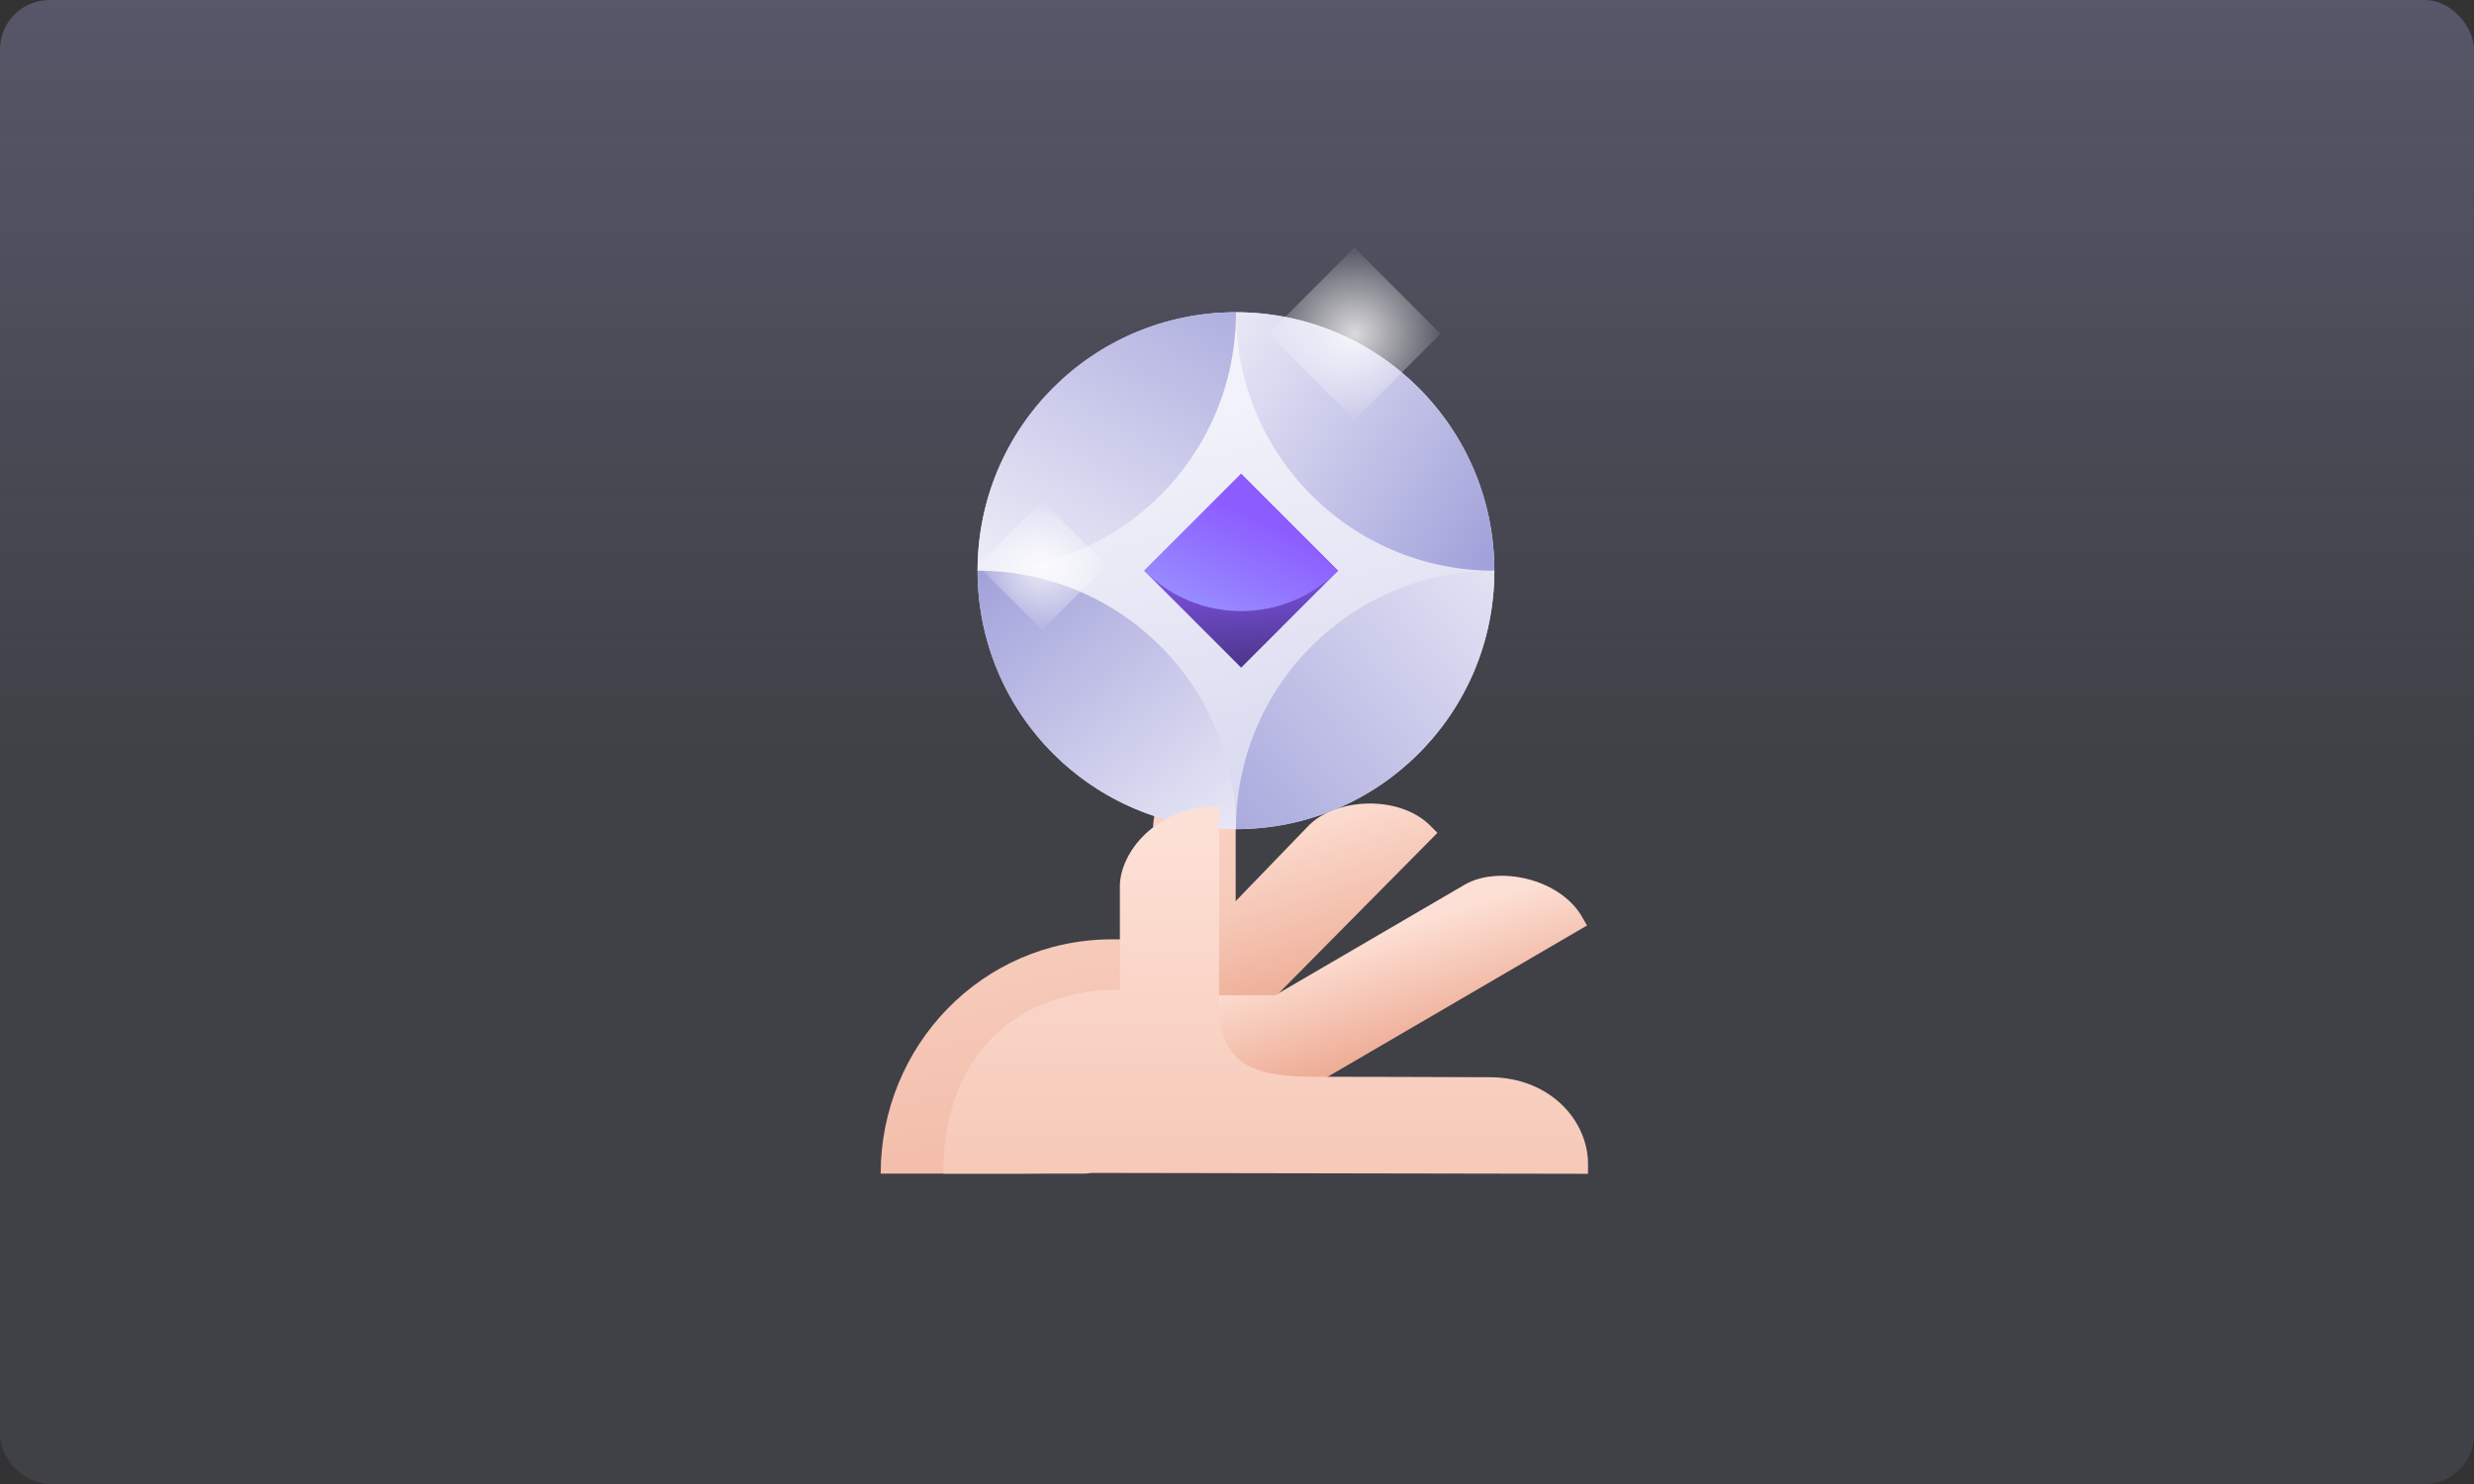 <svg fill="none" height="480" viewBox="0 0 800 480" width="800" xmlns="http://www.w3.org/2000/svg" xmlns:xlink="http://www.w3.org/1999/xlink"><rect x="0" y="0" width="800" height="480" fill="#333333" stroke="none"/><linearGradient id="a" gradientUnits="userSpaceOnUse" x1="400" x2="400" y1="0" y2="240"><stop offset="0" stop-color="#a2a2db" stop-opacity=".32"/><stop offset="1" stop-color="#a2a2db" stop-opacity=".12"/></linearGradient><linearGradient id="b"><stop offset="0" stop-color="#edab93"/><stop offset="1" stop-color="#fde0d5"/></linearGradient><linearGradient id="c" gradientUnits="userSpaceOnUse" x1="460.947" x2="405.265" xlink:href="#b" y1="437.306" y2="184.325"/><linearGradient id="d" gradientUnits="userSpaceOnUse" x1="336.341" x2="318.34" xlink:href="#b" y1="350.657" y2="291.285"/><linearGradient id="e" gradientUnits="userSpaceOnUse" x1="404.806" x2="392.723" xlink:href="#b" y1="356.393" y2="318.197"/><linearGradient id="f" gradientUnits="userSpaceOnUse" x1="380.867" x2="483.324" y1="136.53" y2="529.423"><stop offset="0" stop-color="#f2f2fa"/><stop offset="1" stop-color="#a2a2db"/></linearGradient><linearGradient id="g"><stop offset="0" stop-color="#a2a2db"/><stop offset="1" stop-color="#f2f2fa"/></linearGradient><linearGradient id="h" gradientUnits="userSpaceOnUse" x1="398.201" x2="325.206" xlink:href="#g" y1="72.291" y2="199.677"/><linearGradient id="i" gradientUnits="userSpaceOnUse" x1="483.222" x2="377.704" xlink:href="#g" y1="176.24" y2="106.907"/><linearGradient id="j" gradientUnits="userSpaceOnUse" x1="384.051" x2="510.302" xlink:href="#g" y1="275.883" y2="167.065"/><linearGradient id="k" gradientUnits="userSpaceOnUse" x1="322.382" x2="404.636" xlink:href="#g" y1="180.932" y2="286.3"/><linearGradient id="l" gradientUnits="userSpaceOnUse" x1="403.157" x2="400.839" y1="221.037" y2="175.861"><stop offset="0" stop-color="#44307a"/><stop offset="1" stop-color="#8c5cff"/></linearGradient><linearGradient id="m" gradientUnits="userSpaceOnUse" x1="368.223" x2="408.779" y1="257.386" y2="168.209"><stop offset="0" stop-color="#ade6ff"/><stop offset="1" stop-color="#8c5cff"/></linearGradient><linearGradient id="n" gradientUnits="userSpaceOnUse" x1="281.263" x2="280.921" xlink:href="#b" y1="515.799" y2="271.144"/><linearGradient id="o"><stop offset="0" stop-color="#fff" stop-opacity=".8"/><stop offset="1" stop-color="#fff" stop-opacity=".08"/></linearGradient><radialGradient id="p" cx="0" cy="0" gradientTransform="matrix(27.852 0 0 26.279 437.963 107.967)" gradientUnits="userSpaceOnUse" r="1" xlink:href="#o"/><radialGradient id="q" cx="0" cy="0" gradientTransform="matrix(20.889 0 0 19.709 337 182.858)" gradientUnits="userSpaceOnUse" r="1" xlink:href="#o"/><clipPath id="r"><rect height="480" rx="16" width="800"/></clipPath><clipPath id="s"><path d="m0 0h800v480h-800z"/></clipPath><g clip-path="url(#r)"><g clip-path="url(#s)"><path d="m0 0h800v480h-800z" fill="url(#a)"/><path clip-rule="evenodd" d="m372.84 268.556c0-12.429 9.357-24.126 23.638-24.126h3.095v15.328 78.883c-.96 0-1.928 0-2.904 0-4.378 34.281-19.512 40.96-65.583 40.96h-46.308c0-40.962 32.424-75.78 74.98-75.78 4.411 0 8.074.001 13.082.001z" fill="url(#c)" fill-rule="evenodd"/><path d="m462.612 267.169c-10.147-10.254-30.61-9.056-39.387-.186-2.632 2.661-46.945 48.701-53.381 55.206l-13.15-.001c-9.367-.001-6.95 31.768 0 31.768 20.246 0 28.862-5.497 38.457-14.163l69.659-70.402z" fill="url(#d)"/><path d="m511.624 296.634c-7.175-12.559-27.248-16.755-37.997-10.483-3.224 1.882-53.426 31.174-61.308 35.774h-17.777c-6.044 0-26.96 30.198-20.247 32.016 15.713 0 42.081 1.057 53.569-4.805l85.314-49.781z" fill="url(#e)"/><path d="m399.667 268.2c46.146 0 83.555-37.429 83.555-83.6s-37.409-83.6-83.555-83.6c-46.147 0-83.556 37.429-83.556 83.6s37.409 83.6 83.556 83.6z" fill="url(#f)"/><path d="m316.111 184.6c46.304 0 83.556-37.272 83.556-83.6-46.304 0-83.556 37.272-83.556 83.6z" fill="url(#h)"/><path d="m399.667 101c0 46.328 37.251 83.6 83.555 83.6 0-46.328-37.6-83.6-83.555-83.6z" fill="url(#i)"/><path d="m483.222 184.6c-46.304 0-83.555 37.272-83.555 83.6 45.955 0 83.555-37.272 83.555-83.6z" fill="url(#j)"/><path d="m399.667 268.2c0-46.328-37.252-83.6-83.556-83.6 0 46.328 37.252 83.6 83.556 83.6z" fill="url(#k)"/><path d="m401.337 215.95-31.333-31.35 31.333-31.35 31.334 31.35z" fill="url(#l)"/><path d="m370.004 184.6 31.333-31.35 31.334 31.35c-17.408 17.417-45.26 17.417-62.667 0z" fill="url(#m)"/><path clip-rule="evenodd" d="m394.205 324.303c0-10.652 0-20.186 0-28.478.001-17.854.001-29.945 0-35.012-20.792 0-32.08 15.205-32.08 25.849v33.45c-30.74 0-57.085 18.527-57.085 59.49h45.652c.619 0 1.336-.073 2.136-.218 20.267.04 47.589.085 74.912.13 32.573.054 65.146.108 85.766.152l.006-3.077c.03-14.205-12.362-28.119-31.755-28.16-.83-.001-3.066-.01-6.261-.022-11.078-.042-33.688-.128-49.175-.128-19.954 0-32.113-2.771-32.113-23.976-.001 0-.002 0-.003 0z" fill="url(#n)" fill-rule="evenodd"/><path d="m437.963 135.833-27.852-27.866 27.852-27.867 27.852 27.867z" fill="url(#p)"/><path d="m337 203.758-20.889-20.9 20.889-20.9 20.889 20.9z" fill="url(#q)"/></g></g></svg>